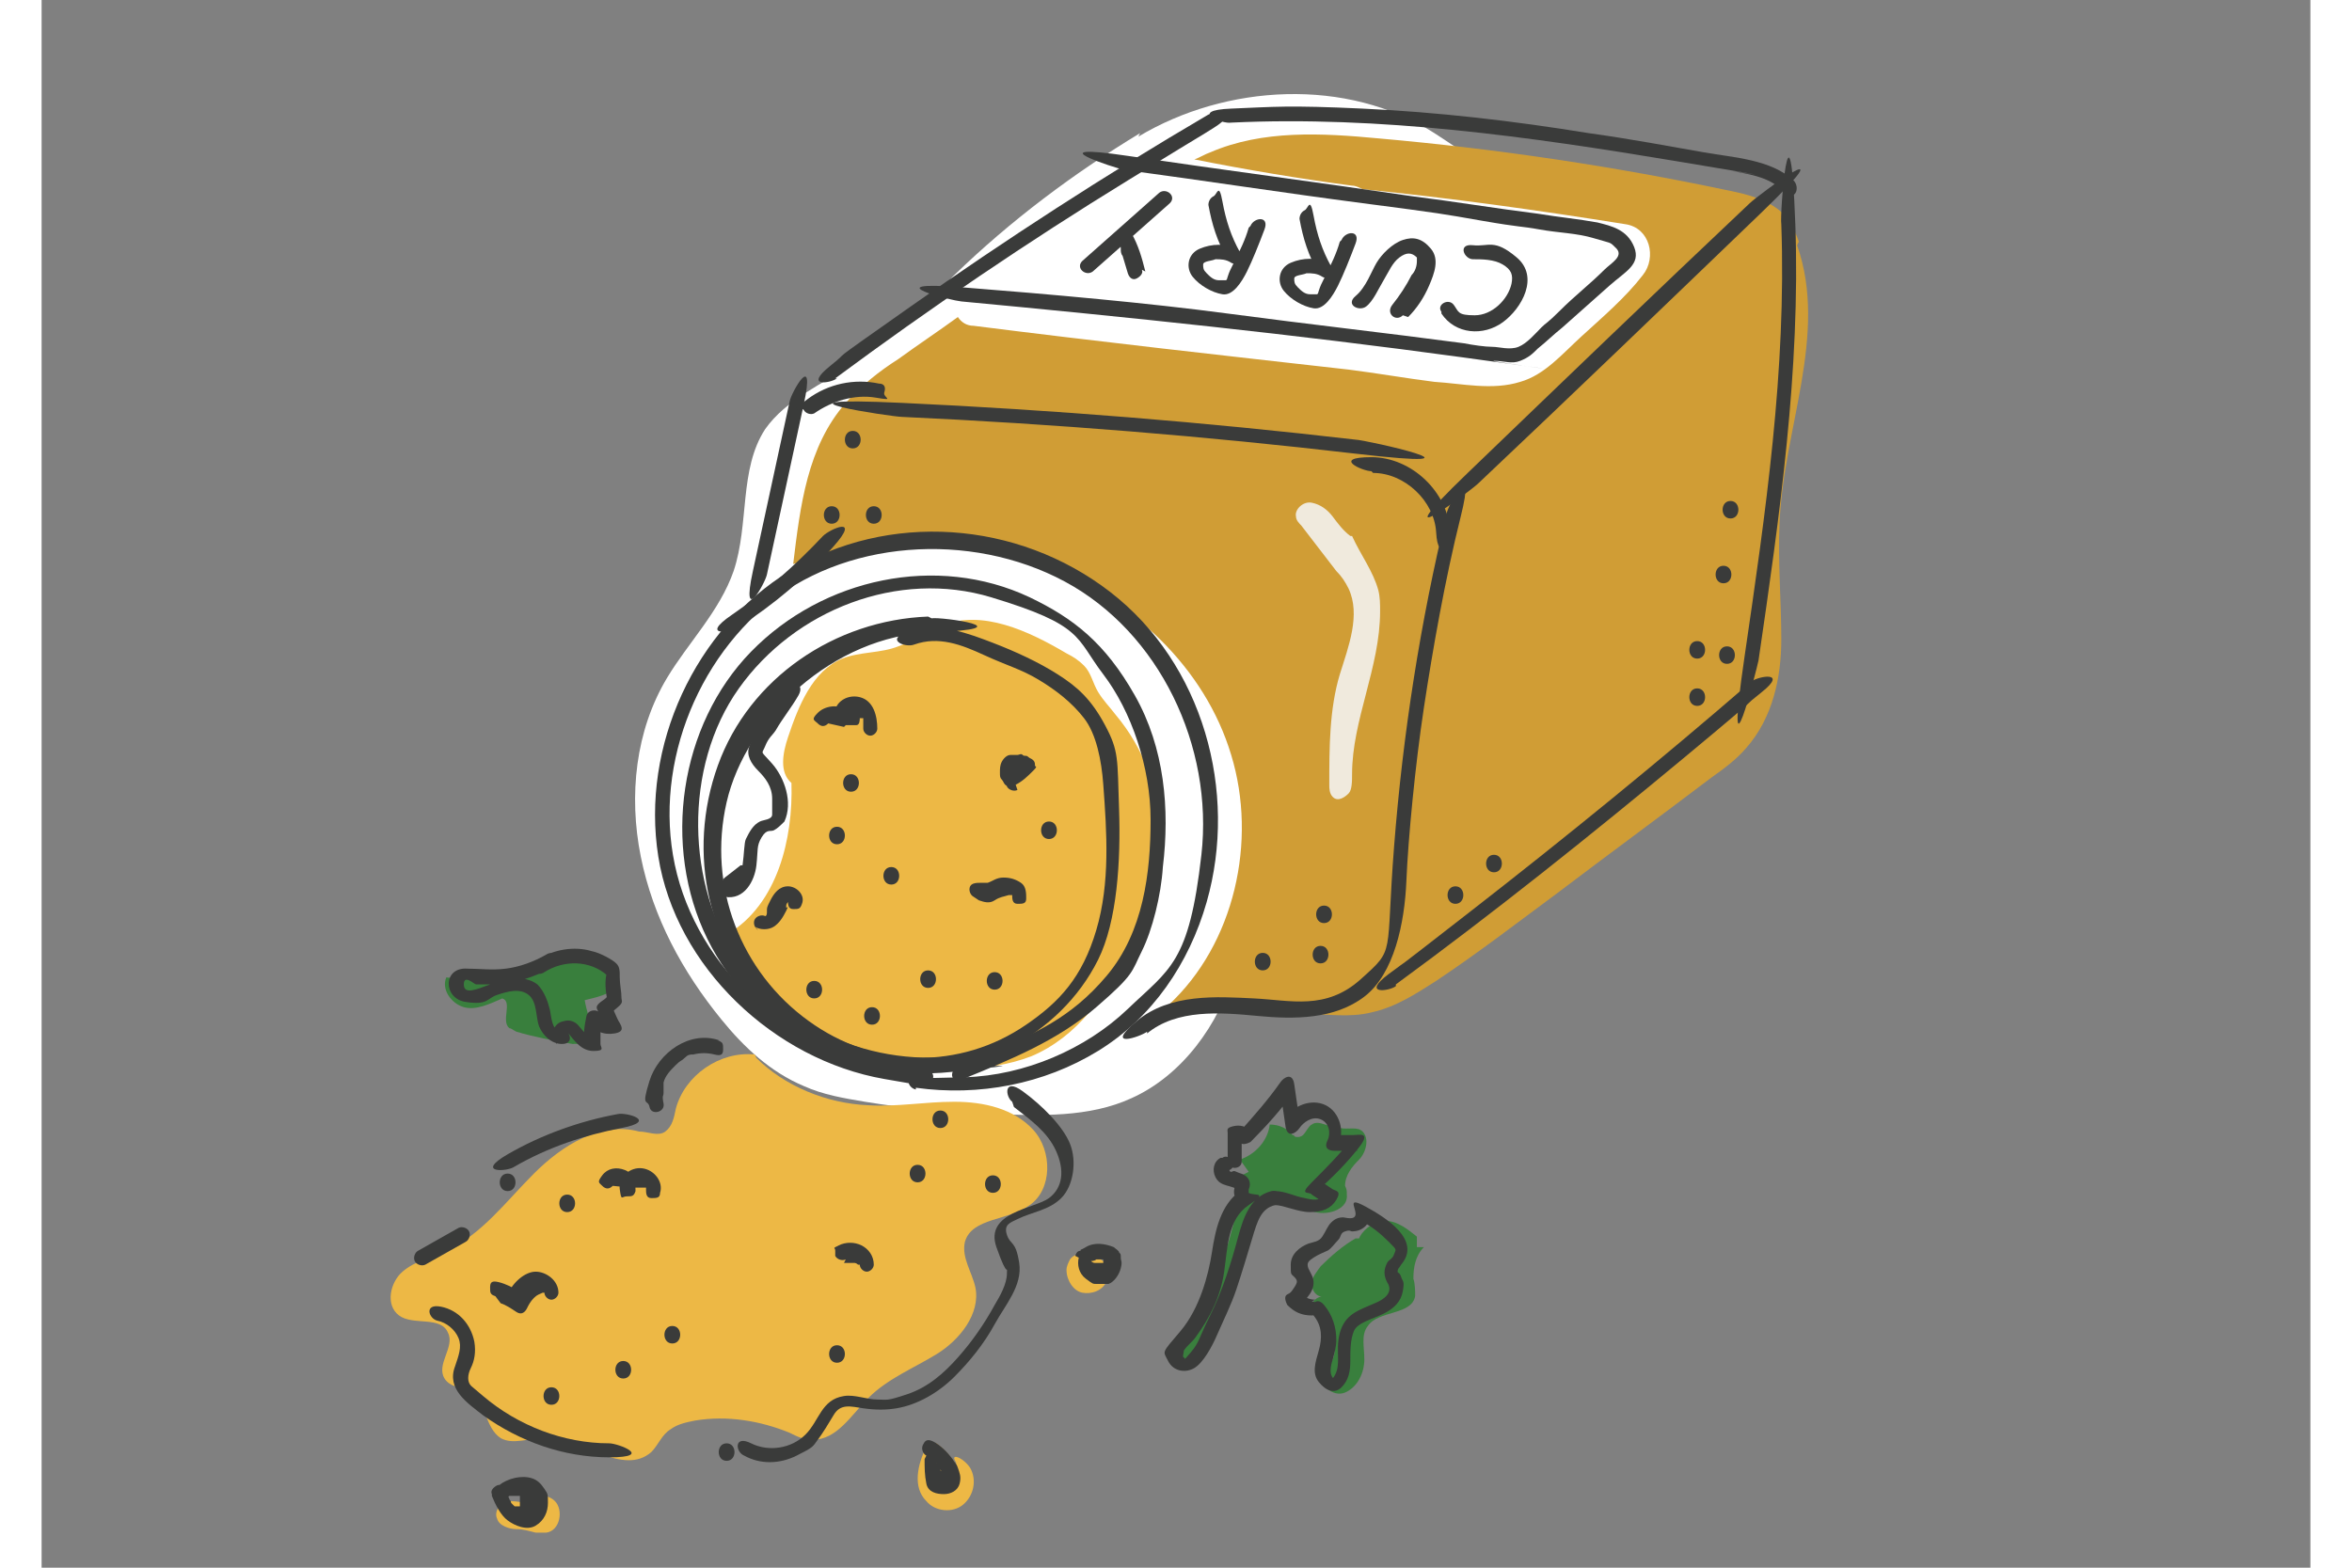 <svg viewBox="0 0 129.5 89.5" version="1.1" height="1.2in" width="1.8in" xmlns="http://www.w3.org/2000/svg" data-sanitized-data-name="Layer 1" data-name="Layer 1" id="Layer_1">
  <rect x="0" y="0" width="129.5" height="89.5" fill="#808080" stroke="none"/>
  <defs>
    <style>
      .cls-1 {
        fill: #edb845;
      }

      .cls-1, .cls-2, .cls-3, .cls-4, .cls-5, .cls-6 {
        stroke-width: 0px;
      }

      .cls-2 {
        fill: #3a3b3a;
      }

      .cls-3 {
        fill: #d09d35;
      }

      .cls-4 {
        fill: #f0eadd;
      }

      .cls-5 {
        fill: #fff;
      }

      .cls-6 {
        fill: #397f3d;
      }
    </style>
  </defs>
  <path d="M62.7,7.6c-3.8,2.3-7.4,5-10.6,8.1-1.8,1.8-3.6,3.7-5.8,5.1-1.7,1.1-3.8,2-5,3.7-1.5,2.3-.9,5.4-1.8,8.1-.8,2.3-2.6,4.1-3.8,6.1-1.8,3-2.2,6.7-1.5,10.2s2.4,6.6,4.6,9.3c1.3,1.6,2.8,3,4.7,3.8,1.1.5,2.3.7,3.5.9,2.4.4,4.9.6,7.3.7,2.7.1,5.5.2,7.9-.9,2.9-1.3,5-4.2,5.9-7.3s1-6.4.8-9.6c-.1-2.5-.4-5-1.4-7.2-1.6-3.9-5.2-6.7-9.2-8.1s-8.3-1.5-12.4-1c.8-1.8,1.6-3.5,2.4-5.3.3-.7.7-1.5,1.4-2,.5-.4,1.2-.5,1.9-.6,6.2-1,12.7-.6,18.7,1.2,2,.6,4,1.4,6,1.9,2.2.5,4.6.7,6.9.6.8,0,1.6-.2,2.3-.6.6-.4,1.1-.9,1.5-1.4,2.4-3,4.9-5.9,7.3-8.9.6-.7,1.2-1.7.6-2.4-.2-.3-.6-.4-1-.5-2.4-.7-4.9-1.2-7.4-1.4-1.5-.2-3-.3-4.4-.9-.9-.4-1.8-1.1-2.6-1.6-5-3.2-11.9-2.8-16.9.2Z" class="cls-5"></path>
  <g>
    <path d="M39.2,53.3c2.8-1.7,3.7-5.4,3.6-8.6-.7-.6-.5-1.7-.2-2.6.6-1.8,1.4-3.8,3.1-4.5,1-.4,2.2-.3,3.2-.7.9-.3,1.6-.9,2.5-1.2,2.3-.9,4.9.3,7.1,1.6.4.2.7.4,1,.7.4.4.5,1,.8,1.5.3.5.7.9,1,1.3,1.6,1.9,2.5,4.3,2.5,6.7,0,2.4-.8,4.7-1.8,6.8-1.2,2.5-2.9,4.9-5.5,6-1.3.5-2.7.7-4,.7-4.4,0-8.8-1.5-12.2-4.3-.6-.5-1.1-1-1.4-1.7s0-1.6.3-1.8Z" class="cls-1"></path>
    <path d="M100.3,13.8c-.2-.6-.5-1.2-1-1.7-.8-.7-1.9-1-2.9-1.2-6.6-1.4-13.3-2.4-20.1-3-3.2-.3-6.6-.5-9.6.8-.3.1-.6.3-.9.4,3,.6,6,1.1,9,1.5.2,0,.4.1.6.2,5,.5,10,1.2,15,2,1.4.2,1.8,1.9,1,2.9-1,1.3-2.3,2.4-3.5,3.5-1.1,1-2.1,2.2-3.5,2.6-1.6.5-3.3.1-4.9,0-1.6-.2-3.3-.5-4.9-.7-7.1-.8-14.3-1.6-21.4-2.5-.4,0-.7-.2-.9-.5-1.1.8-2.3,1.6-3.4,2.4-1.1.7-2.1,1.5-3,2.5-2.2,2.5-2.6,5.9-3,9.2,4.1-1.2,9.7-1.6,14.5.2s9,5.7,10.5,10.7c1.5,4.9.2,10.8-3.6,14.3,2.7.2,5.4.3,8,.5,1.2,0,2.4.2,3.6-.1,1.4-.3,2.6-1.1,3.7-1.8,2.4-1.6,4.6-3.3,6.9-5,2.9-2.2,5.9-4.4,8.8-6.6.7-.5,1.4-1,2-1.7,1.5-1.7,2-4,2-6.2,0-2.2-.2-4.4-.1-6.6.2-5.4,2.8-10.8,1-15.9Z" class="cls-3"></path>
    <path d="M50.6,35.2c-5.3.2-10.2,3.5-12,8.5s-.6,10.6,3.4,14.2,4,2.8,6.4,3.1,4.8-.1,6.9-1.2,3.9-2.8,5-5,1.3-5.7,1.2-8.6,0-3.3-.8-4.8-1.6-2.2-2.7-2.9-2.4-1.3-3.7-1.8-3.1-1.2-4.7-.7-.3,1,.2.8c1.4-.5,2.7,0,4,.6s2.1.8,3.1,1.4,1.9,1.3,2.6,2.2,1,2.4,1.1,3.8c.2,2.7.4,5.6-.4,8.3s-2.1,4.1-4,5.4-4,1.9-6.2,1.9-4.4-.8-6.2-2.1c-3.9-2.8-5.8-7.7-4.7-12.5s6.1-9.5,11.7-9.7.5-.9,0-.8h0Z" class="cls-2"></path>
    <path d="M52.6,61.6c2.7-1.1,5.4-2.2,7.6-4.1s2-2,2.6-3.2,1.1-3.2,1.2-4.8c.4-3.3.1-6.8-1.6-9.8s-3.5-4.4-6-5.6c-5.3-2.5-11.8-1.1-15.9,3.1s-5.1,11.1-2.5,16.4,8.3,8.2,13.9,7.6,1.4-.2,2-.4.3-.9-.2-.8c-5.1,1.3-10.9-.8-13.9-5.1s-3.2-11.1,0-15.6,9.1-6.8,14.4-5.2,4.8,2.3,6.4,4.4,2.7,5.3,2.7,8.3-.4,6.4-2.5,8.9-4.2,3.3-6.6,4.4-1.3.5-1.9.8-.3,1,.2.8h0Z" class="cls-2"></path>
    <path d="M49.9,62.1c3.6.5,7.3-.2,10.4-2.1s5.2-5,6.2-8.5c1.8-6.3-.2-13.6-5.5-17.7s-12.7-4.6-18.3-1.2c-5.4,3.3-8.5,10-7.5,16.3s6.6,11.6,12.9,12.7,1.5.2,2.3.2.5-.8,0-.8c-6.1,0-11.8-4.3-13.8-10s.1-12.4,4.6-16.3,11.8-4.4,17.2-1.5,8.5,9.4,7.8,15.6-1.8,6.5-4.2,8.8-5.9,3.8-9.3,3.9-1.7,0-2.6-.1-.7.7-.2.8h0Z" class="cls-2"></path>
    <path d="M39.8,35.8c2-1.3,3.8-2.8,5.4-4.6s-.2-1-.6-.6c-1.6,1.7-3.3,3.2-5.2,4.5s0,1,.4.7h0Z" class="cls-2"></path>
    <path d="M63.1,59c1.7-1.4,4.2-1.2,6.3-1s4.4.2,6.1-1.1,2.3-4.2,2.4-6.6.5-6.6,1-9.9,1.2-7.3,2.1-10.9-.7-.7-.8-.2c-1.5,6.2-2.5,12.6-3,19s.1,5.8-1.9,7.6-4,1.2-6.1,1.1-4.8-.3-6.7,1.3.2.9.6.6h0Z" class="cls-2"></path>
    <path d="M41.4,32.8c.7-3.2,1.4-6.5,2.1-9.7s-.7-.7-.8-.2c-.7,3.2-1.4,6.5-2.1,9.7s.7.7.8.2h0Z" class="cls-2"></path>
    <path d="M44.1,23.6c1-.7,2.3-1.1,3.5-.9s.4,0,.5-.3,0-.5-.3-.5c-1.4-.3-2.9,0-4.1.9s-.3.4-.2.6.4.3.6.2h0Z" class="cls-2"></path>
    <path d="M49.1,23.8c8.7.4,17.3,1.1,25.9,2.1s.5-.8,0-.8c-8.6-1-17.3-1.7-25.9-2.1s-.5.8,0,.8h0Z" class="cls-2"></path>
    <path d="M45.3,21.6c5.4-4,11-7.8,16.7-11.3s3.3-2,4.9-3,0-1-.4-.7c-5.8,3.4-11.5,7.1-16.9,10.9s-3.1,2.2-4.6,3.4,0,1,.4.7h0Z" class="cls-2"></path>
    <path d="M82,27.6c5.4-5.1,10.8-10.3,16.1-15.4s-.2-1-.6-.6c-5.4,5.1-10.8,10.3-16.1,15.4s.2,1,.6.6h0Z" class="cls-2"></path>
    <path d="M40.7,60.2c-2-.2-4,1.2-4.5,3.1-.1.5-.2,1-.6,1.3-.4.3-1,0-1.5,0-2.2-.6-4.4.8-6,2.4s-3,3.5-5,4.4c-.9.4-1.8.6-2.5,1.2s-1,1.9-.2,2.5c.8.6,2.4,0,2.8,1,.4.8-.7,1.8-.2,2.6.3.5,1,.5,1.5.8.9.6.8,2,1.7,2.6.7.4,1.6,0,2.5,0,2.1,0,4.5,2.2,6.1.8.4-.4.6-1,1.1-1.3.4-.3.9-.4,1.4-.5,1.8-.3,3.7,0,5.4.7.4.2.8.4,1.3.4,1.4,0,2.2-1.4,3.2-2.4,1.1-1.1,2.6-1.7,3.9-2.5s2.5-2.3,2.2-3.8c-.2-.9-.8-1.7-.6-2.6.4-1.4,2.5-1.2,3.7-2.1,1.3-.9,1.3-3.1.2-4.3s-2.8-1.6-4.5-1.6-3.3.3-4.9.2c-2.4-.1-4.8-1.1-6.4-2.7Z" class="cls-1"></path>
    <path d="M67.9,7c8.5-.4,17,.8,25.4,2.2s2.3.4,3.4.6,2,.4,2.7,1.1,1-.2.6-.6c-1.3-1.2-3.4-1.3-5.1-1.6s-4.4-.8-6.6-1.1c-4.3-.7-8.6-1.2-12.9-1.4s-5-.1-7.5,0-.5.9,0,.8h0Z" class="cls-2"></path>
    <path d="M99.3,12.8c.3,8.3-.9,16.5-2.1,24.7s.7.7.8.2c1.2-8.2,2.4-16.6,2.1-24.9s-.9-.5-.8,0h0Z" class="cls-2"></path>
    <path d="M77.3,56.2c5.6-4.1,11.1-8.5,16.4-12.9s3-2.6,4.5-3.8-.2-.9-.6-.6c-5.2,4.5-10.6,8.9-16,13.1s-3.1,2.4-4.7,3.6,0,1,.4.7h0Z" class="cls-2"></path>
    <path d="M38.7,59.4c-1.7-.6-3.5.7-4,2.3s-.1,1,0,1.5.9.3.8-.2,0-.4,0-.6,0-.1,0-.3,0-.2,0-.3c.1-.4.4-.7.7-1s.3-.2.5-.4.3-.2.5-.2c.4-.1.8-.1,1.2,0s.5,0,.5-.3,0-.4-.3-.5h0Z" class="cls-2"></path>
    <path d="M32.9,63.6c-2.2.4-4.4,1.2-6.3,2.3s0,1,.4.7c1.9-1.1,4-1.8,6.1-2.2s.3-.9-.2-.8h0Z" class="cls-2"></path>
    <path d="M26.6,68c.6,0,.6-1,0-1s-.6,1,0,1h0Z" class="cls-2"></path>
    <path d="M23.8,70.1l-2.3,1.3c-.2.1-.3.4-.2.6s.4.3.6.2l2.3-1.3c.2-.1.3-.4.2-.6s-.4-.3-.6-.2h0Z" class="cls-2"></path>
    <path d="M22.6,75.4c.5.1,1,.5,1.2,1s0,1-.2,1.6c-.5,1.3.7,2.1,1.6,2.8,2.1,1.5,4.6,2.4,7.2,2.4s.5-.8,0-.8c-2.6,0-5.2-1-7.2-2.7s-.5-.4-.7-.6-.2-.6,0-1,.3-.9.2-1.5c-.2-1-.9-1.8-1.9-2s-.7.7-.2.8h0Z" class="cls-2"></path>
    <path d="M55.5,63.2c.9.7,1.9,1.4,2.4,2.5s.4,2.1-.4,2.7-3.7.8-3,2.8.6.9.6,1.5-.4,1.3-.7,1.8c-.6,1.1-1.3,2.1-2.1,3s-1.7,1.7-2.9,2.1-1.1.3-1.7.3-1.3-.3-1.9-.2c-1.3.2-1.4,1.4-2.2,2.2s-2.1,1-3.1.5-.9.5-.4.7c.9.5,2,.5,3,0s.9-.5,1.2-.9.6-.9.9-1.4c.4-.7,1-.5,1.7-.4s1.3.1,1.9,0c1.2-.2,2.4-.9,3.3-1.8s1.7-1.9,2.3-3,1.6-2.2,1.4-3.5-.5-1-.7-1.6.2-.7.6-.9c.8-.4,1.8-.5,2.5-1.2s.9-2.1.5-3.1-1.6-2.2-2.7-3-1,.3-.6.6h0Z" class="cls-2"></path>
    <path d="M39.1,83.4c.6,0,.6-1,0-1s-.6,1,0,1h0Z" class="cls-2"></path>
    <path d="M28.1,86c-.4-.2-.9-.3-1.4-.3s-.9.6-.7,1c.1.4.7.6,1.1.6.4,0,.7.1,1.1.2.2,0,.4,0,.6,0,.8-.1,1-1.3.5-1.8s-1.5-.4-1.1.2Z" class="cls-1"></path>
    <path d="M52.2,83.6c-.3-.4-.6-.8-1-1.1-.1-.1-.3-.2-.5-.1,0,0-.1.1-.2.2-.5,1-.8,2.3,0,3.1.5.6,1.5.7,2.1.2s.8-1.4.4-2.1c-.4-.6-1.2-.9-.8-.3Z" class="cls-1"></path>
    <path d="M60.9,72.2c-.3-.2-.7-.5-1.1-.6s-.9,0-1.1.3c-.1.2-.2.4-.2.6,0,.6.4,1.2.9,1.3s1.2-.1,1.4-.7,0-1.2,0-1Z" class="cls-1"></path>
    <path d="M59.2,71.8c-.1.4,0,.9.4,1.2s.4.3.6.3.5,0,.7,0c.3-.1.6-.5.7-.9s0-.4,0-.6,0-.2-.1-.3c0-.1-.2-.2-.3-.3-.5-.2-1.1-.3-1.6,0s-.2,0-.3.2,0,.2,0,.3,0,.2.2.3.2,0,.3,0,.3,0,.4-.1h-.1c0,0,.2,0,.2,0s0,0,.1,0,0,0,0,0c0,0,0,0,0,0s.2,0,.2,0,0,0,0,0,0,0,0,0,0,0,0,0c0,0,0,0,0,0h0c0,0,0,0,0,0h0s0,0,0,0h0s0,0,0,0h0c0,0,0,0,0,0s0,0,0,0c0-.1,0,0,0,0s0,0,0,0,0,0,0,0c0,0,0,0,0,0s0,0,0,0c0,0,0,.1,0,.2h0s0,0-.1,0h0c0,0-.1,0-.2,0h.1c0,0-.1,0-.2,0h.1c0,0,0,0-.1,0,.1,0,0,0,0,0s0,0,0,0c0,0-.1,0,0,0,0,0,0,0,0,0,0,0,0,0-.1,0h0c0,0-.1,0-.2-.1h0s0,0-.1-.1h0s0,0,0,0h0c0,0,0,0,0,0,0,0,0,0,0,0s0,0,0,0c0-.2,0-.5-.3-.5s-.4,0-.5.3h0Z" class="cls-2"></path>
    <path d="M50.4,83.3c0,.5,0,.9.1,1.4s.6.6,1,.6.8-.2.9-.6,0-.6-.1-.9-.2-.3-.3-.5c-.3-.4-.7-.8-1.1-1s-.5,0-.6.2,0,.5.2.6.1,0,.2.1,0,0,0,0c0,0,0,0,0,0s0,0,.1,0c.1.1.2.2.3.3s0,.1,0,0,0,0,0,0c0,0,0,.1.1.2s0,.1.1.2,0,.1,0,0,0,0,0,0c0,0,0,0,0,0s0,0,0,0c0,0,0,0,0,0,0,0,0,0,0,0,0,0,0,0,0,0,0,0,0,0,0,0s0,0,0,0c0,0,0,0,0,0,0,0,0,0,0,0s0,0,0,0,0,0,0,0c0,0,0,0,0,0,0,0,0,0,0,0-.1,0,0,0,0,0s0,0,0,0c0,0,0,0,0,0s0,0,0,0,0,0,0,0c0,0,0,0,0,0s0,0,0,0c0,0,0,0,0,0s0,0,0,0,0,0,0,0,0,0,0,0,0,0,0,0c0,0,0,0,0,0s0,0,0-.1,0,0,0,0c0,0,0,0,0,0,0,0,0,0,0,0,0,0,0,0,0-.1,0-.2,0-.4,0-.6s-.2-.4-.4-.4-.4.2-.4.4h0Z" class="cls-2"></path>
    <path d="M25.7,85.4c.2.5.5,1.1.9,1.4s1.1.6,1.6.3.7-.8.7-1.3,0-.5-.2-.8-.4-.5-.7-.6c-.6-.2-1.4,0-1.9.4s-.2.4,0,.6.4.2.6,0,0,0,0,0c0,0,0,0,0,0s0,0,.1,0,0,0,.1,0c0,0,0,0,0,0s0,0,0,0c0,0,.1,0,.2,0,0,0,0,0,0,0,0,0,0,0,0,0,0,0,0,0,.1,0s0,0,0,0c0,0,0,0,0,0,0,0,0,0,0,0,0,0,0,0,.1,0,0,0,0,0,0,0s0,0,0,0,0,0,0,0,0,0,0,0,0,0,0,0c0,0,0,0,0,0s0,0,0,0c0,0,0,0,0,0s0,0,0,.1c0,0,0,0,0,0s0,0,0,0c0,0,0,.1,0,.2,0,0,0,0,0,0s0,0,0,0c0,0,0,0,0,.1s0,0,0,0c0,0,0,0,0,0,0,0,0,0,0,.1,0,0,0,0,0,0s0,0,0,0c0,0,0,0,0,.1,0,0,0,0,0,0s0,0,0,0,0,0,0,0c0,0,0,0,0,0s0,0-.1,0c0,0,.1,0,0,0s0,0,0,0,0,0,0,0c0,0,0,0,0,0s0,0,0,0c0,0,0,0,0,0,0,0,0,0,0,0,0,0,0,0-.1,0s0,0,0,0c0,0,0,0,0,0s0,0-.1,0,0,0,0,0c0,0,0,0,0,0,0,0,0,0,0,0,0,0-.2-.2-.2-.2s0,0,0,0c0,0,0,0,0,0,0,0,0,0,0,0,0,0,0-.1-.1-.2,0-.1-.1-.2-.2-.3s0-.1,0-.2,0,0,0,0,0-.1,0,0c0-.2-.3-.4-.5-.3s-.4.3-.3.5h0Z" class="cls-2"></path>
    <path d="M39.5,50.8l.9-.7c0,0,0,0,.1-.1,0,0,0,0,0-.1,0,0,0-.2,0-.3s-.1-.2-.3-.2-.2,0-.3,0l-.9.7c0,0,0,0-.1.1,0,0,0,0,0,.1,0,0,0,.2,0,.3s.1.2.3.2.2,0,.3,0h0Z" class="cls-2"></path>
    <path d="M39,51.2c1.1.2,1.7-.9,1.8-1.8s0-1.1.3-1.6.5-.3.7-.4.4-.3.6-.5c.5-1.1,0-2.5-.7-3.3s-.6-.5-.4-1,.4-.6.6-.9c.4-.7.9-1.3,1.3-2s-.4-.9-.7-.4-.8,1.2-1.2,1.8-.7,1-.9,1.5.1,1,.5,1.4.8.9.8,1.6,0,.6,0,.9-.5.3-.7.4c-.4.2-.6.6-.8,1s0,2.7-.9,2.5-.7.7-.2.8h0Z" class="cls-2"></path>
    <path d="M76,27c1.8,0,3.5,1.6,3.6,3.4s.9.5.8,0c-.1-2.3-2.2-4.3-4.5-4.3s-.5.8,0,.8h0Z" class="cls-2"></path>
    <path d="M74.7,30.6c-.4-.3-.7-.7-1-1.1s-.7-.7-1.2-.8-1,.4-.9.8c0,.2.2.4.3.5.7.9,1.3,1.7,2,2.6.3.3.5.6.7,1,.7,1.5,0,3.3-.5,4.9-.6,2-.6,4.2-.6,6.3,0,.2,0,.5.2.7.3.3.7,0,.9-.2s.2-.7.2-1.1c0-3.1,1.6-6.1,1.6-9.3,0-.4,0-.8-.1-1.2-.3-1.1-1-2-1.5-3.1Z" class="cls-4"></path>
    <path d="M52.4,17.2c9.6.9,19.2,1.9,28.7,3.2s1.2.2,1.8.2,1,.2,1.5,0,.7-.4,1-.7c.5-.4.9-.8,1.4-1.2.9-.8,1.8-1.6,2.7-2.4s1.8-1.2,1.4-2.2-1.3-1.2-2.1-1.4c-1.1-.2-2.2-.3-3.4-.5-2.4-.3-4.8-.7-7.2-1-5.4-.8-10.8-1.5-16.2-2.3s-.7.7-.2.8c4.5.6,9,1.3,13.6,1.9s4.5.6,6.8,1,2.2.3,3.3.5,2.1.2,3.1.5.9.2,1.2.5c.6.5-.2.9-.6,1.3-.8.8-1.7,1.5-2.5,2.3s-.8.7-1.1,1-.8.9-1.3,1.1-1.1,0-1.5,0-1.1-.1-1.6-.2c-4.5-.6-9-1.1-13.5-1.7s-10.1-1.1-15.2-1.5-.5.8,0,.8h0Z" class="cls-2"></path>
    <path d="M26.2,74.4c.3.1.6.3.9.5s.5,0,.6-.2.2-.4.4-.6.3-.2.5-.3c0,0,0,0,0,0,0,0,0,0,0,0,0,0,0,0,0,0,0,0,0,0,0,0,0,0,0,0,.1,0,0,0,0,0,0,0,0,0,0,0,0,0,0,0,0,0,0,0,0,0,0,0,0,0,0,0,0,0,0,0,0,0,0,0,0,0,0,0,0,0,0,0,0,0,0,0,0,0,0,0,0,0,0,0,0,.2.2.4.4.4s.4-.2.4-.4c0-.7-.7-1.2-1.3-1.2s-1.3.6-1.6,1.3l.6-.2c-.3-.2-.7-.4-1.1-.5s-.5,0-.5.3,0,.4.3.5h0Z" class="cls-2"></path>
    <path d="M33.6,67.8s0,0,0,0c0,0,0,0,0,0s0,0,0,0c0,0,0,0,0,0s.1,0,0,0,0,0,0,0c0,0,0,0,0,0s0,0,0,0c0,0,0,0,0,0,0,0,0,0,0,0s0,0,0,0c0,0,0,0,0,0,0,0,0,0,0,0,0,0,0,0,0,0s0,0,0,0,0,.1,0,0h.8c0,0,0,0,0,0,0,0,0,0,0,0,0,0,0,0,0,0,0,0,0,0,0,0s.1-.1,0,0c0,0,0,0,.1,0,0,0,0,0,0,0-.1,0,0,0,0,0s0,0,0,0c0,0,0,0,0,0,0,0,0,0,0,0,0,0,0,0,0,0,0,0,0,0,0,0,0,0,0,0,0,0,0,0,0,0,0,.1,0,0,0,0,0,0,0,0,0,0,0,0,0,0,0,0,0,0,0,0,0,0,0,0,0,0,0,0,0,0,0,.2,0,.5.3.5s.5,0,.5-.3c.2-.6-.3-1.3-1-1.4s-1.4.5-1.3,1.2.1.4.4.4.4,0,.5-.3c0-.5-.1-1-.6-1.2s-1-.1-1.3.3-.2.4,0,.6.4.2.6,0h0Z" class="cls-2"></path>
    <path d="M36,76.7c.6,0,.6-1,0-1s-.6,1,0,1h0Z" class="cls-2"></path>
    <path d="M33.2,78.7c.6,0,.6-1,0-1s-.6,1,0,1h0Z" class="cls-2"></path>
    <path d="M29.1,80.2c.6,0,.6-1,0-1s-.6,1,0,1h0Z" class="cls-2"></path>
    <path d="M45.4,77.8c.6,0,.6-1,0-1s-.6,1,0,1h0Z" class="cls-2"></path>
    <path d="M30,69.2c.6,0,.6-1,0-1s-.6,1,0,1h0Z" class="cls-2"></path>
    <path d="M50,67.5c.6,0,.6-1,0-1s-.6,1,0,1h0Z" class="cls-2"></path>
    <path d="M54.3,68.1c.6,0,.6-1,0-1s-.6,1,0,1h0Z" class="cls-2"></path>
    <path d="M45.8,72.1s0,0,.1,0h-.1c0,0,.1,0,.2,0h-.1c0,0,.1,0,.2,0h-.1c0,0,.2,0,.2,0h0c0,0,.1,0,.2,0h0c0,0,.1,0,.2.1h0s0,0,.1,0h0s0,0,0,0h0c0,0,0,0,0,0,0,.2.2.4.4.4s.4-.2.4-.4c0-.5-.3-.9-.7-1.1s-.9-.2-1.3,0-.2.1-.2.3,0,.2,0,.3c.1.2.4.3.6.2h0Z" class="cls-2"></path>
    <path d="M40.7,52.9c.3.2.8.2,1.1,0s.5-.5.7-.9,0-.1,0-.2,0,0,0-.1c0,0,0,0,0,0,0,0,0,0,0,0,0,0,0-.1.1-.2s0,0,0-.1c0,0,0,0,0,0,0,0,0,0,0,0,0,0,0,0,0,0,0,0,0,0,0,0,0,0,0,0,0,0h0s0,0,0,0c0,0,0,0,0,0h0s0,0,0,0c0,0,0,0,0,0,0,0,0,0,0,0,0,0,0,0,0,0,0,0,0,0,0,0,0,0,0,0,0,0,0,.2,0,.5.3.5s.4,0,.5-.3c.2-.5-.3-1-.8-1s-.8.4-1,.8-.2.4-.2.6,0,0,0,.1c0,0,0,0,0,0s0,.2-.1.2c0,0,0,0,0,0,0,0,0,0,0,0,0,0,0,0,0,0,0,0,0,0,0,0,0,0,0,0,0,0,0,0,0,0,0,0,0,0,0,0,0,0,0,0,0,0,0,0,0,0,0,0,0,0,0,0,0,0,0,0,0,0,0,0,0,0,0,0,0,0,0,0,0,0,0,0,0,0-.2-.1-.5,0-.6.2s0,.5.2.6h0Z" class="cls-2"></path>
    <path d="M45.8,41.5s0,0,.1-.1c0,0,0,0,0,0,0,0,0,0,0,0,0,0,0,0,0,0,0,0,.1,0,0,0s0,0,0,0c0,0,0,0,0,0,0,0,0,0,0,0,0,0,.1,0,0,0,0,0,0,0,.1,0,.1,0,.3,0,.5,0s.2-.3.2-.4,0,0,0,0,0,0,0,0c0,0,0,0,0,0s0,0,0,0c0,0,0,0,0,0,0,0,0,0,0,0,0,0,0,0,0,0,0,0,0,0,0,0s0,0,0,0c0,0,0,0,0,0s0,0,0,0c0,0,0,0,0,0,0,0,.1,0,.2,0,0,0,0,0,0,0s0,0,0,0c0,0,0,0,0,0s0,0,0,0,0,0,0,0c0,0,0,0,0,0,0,0,0,0,0,0s0,0,0,0,0,0,0,0c0,0,0,0,0,0,0,0,0,.1,0,.2s0,0,0,0c0,0,0,0,0,0s0,.3,0,.4c0,.2.2.4.4.4s.4-.2.4-.4c0-.7-.2-1.6-1-1.8s-1.6.4-1.4,1.2l.6-.5c-.5-.3-1.2-.2-1.6.2s-.2.4,0,.6.4.2.6,0h0Z" class="cls-2"></path>
    <path d="M46.2,45.2c.6,0,.6-1,0-1s-.6,1,0,1h0Z" class="cls-2"></path>
    <path d="M45.4,48.2c.6,0,.6-1,0-1s-.6,1,0,1h0Z" class="cls-2"></path>
    <path d="M50.6,56.4c.6,0,.6-1,0-1s-.6,1,0,1h0Z" class="cls-2"></path>
    <path d="M54.4,56.5c.6,0,.6-1,0-1s-.6,1,0,1h0Z" class="cls-2"></path>
    <path d="M57.5,47.9c.6,0,.6-1,0-1s-.6,1,0,1h0Z" class="cls-2"></path>
    <path d="M47.4,58.5c.6,0,.6-1,0-1s-.6,1,0,1h0Z" class="cls-2"></path>
    <path d="M44.1,57c.6,0,.6-1,0-1s-.6,1,0,1h0Z" class="cls-2"></path>
    <path d="M55.6,44.8c.4-.2.7-.5,1-.8s.1-.2.1-.3,0-.2-.1-.3-.2-.1-.3-.2-.2,0-.3-.1-.2,0-.3,0-.1,0-.2,0-.1,0-.2,0c-.2,0-.4.2-.5.4s-.1.4-.1.6,0,.3.1.4.1.2.2.3.2.1.3.1.2,0,.3-.1.1-.2.1-.3,0-.2-.1-.3,0,0,0,0h0s0,0,0,0h0s0,0,0,0h0s0,0,0,0h0s0,0,0,0h0s0,0,0,0h0s0,0,.1,0h0s0,0,.1,0h-.1c0,0,.1,0,.2,0h-.1c0,0,.1,0,.2,0h-.1c0,0,.1,0,.2,0h0c0,0,0,0,.1,0h0s0,0,0,0v-.6c-.2.2-.3.4-.5.5h0c-.1,0-.3.1-.4.2s-.3.4-.2.6.4.3.6.2h0Z" class="cls-2"></path>
    <path d="M53.5,51.4c.3.1.6.2.9,0s.5-.2.8-.3,0,0,0,0,0,0,0,0c0,0,.1,0,.2,0s.1,0,0,0,0,0,0,0,0,0,0,0,0,0,0,0c0,0,0,0,0,0,0,0,0,0,0,0,0,0,0,0,0,0s0,0,0,0c0,0,0,0,0,0s0,0,0,0c0,0,0,.1,0,0s0,0,0,0c0,.2,0,.5.3.5s.5,0,.5-.3c0-.3,0-.7-.3-.9s-.6-.3-1-.3-.6.2-.9.3,0,0,0,0c0,0,0,0-.1,0,0,0-.1,0-.2,0,0,0,0,0,0,0h0s0,0-.1,0,0,0,0,0-.1,0,0,0c-.2,0-.5,0-.6.2s0,.5.2.6h0Z" class="cls-2"></path>
    <path d="M48.5,50.5c.6,0,.6-1,0-1s-.6,1,0,1h0Z" class="cls-2"></path>
    <path d="M51.3,64.4c.6,0,.6-1,0-1s-.6,1,0,1h0Z" class="cls-2"></path>
    <path d="M69.7,55.4c.6,0,.6-1,0-1s-.6,1,0,1h0Z" class="cls-2"></path>
    <path d="M73,55c.6,0,.6-1,0-1s-.6,1,0,1h0Z" class="cls-2"></path>
    <path d="M73.2,52.7c.6,0,.6-1,0-1s-.6,1,0,1h0Z" class="cls-2"></path>
    <path d="M45.1,29.9c.6,0,.6-1,0-1s-.6,1,0,1h0Z" class="cls-2"></path>
    <path d="M47.5,29.9c.6,0,.6-1,0-1s-.6,1,0,1h0Z" class="cls-2"></path>
    <path d="M46.3,25.6c.6,0,.6-1,0-1s-.6,1,0,1h0Z" class="cls-2"></path>
    <path d="M80.7,51.6c.6,0,.6-1,0-1s-.6,1,0,1h0Z" class="cls-2"></path>
    <path d="M82.9,49.8c.6,0,.6-1,0-1s-.6,1,0,1h0Z" class="cls-2"></path>
    <path d="M96.4,29.6c.6,0,.6-1,0-1s-.6,1,0,1h0Z" class="cls-2"></path>
    <path d="M96,33.3c.6,0,.6-1,0-1s-.6,1,0,1h0Z" class="cls-2"></path>
    <path d="M94.5,37.6c.6,0,.6-1,0-1s-.6,1,0,1h0Z" class="cls-2"></path>
    <path d="M96.2,37.9c.6,0,.6-1,0-1s-.6,1,0,1h0Z" class="cls-2"></path>
    <path d="M94.5,40.3c.6,0,.6-1,0-1s-.6,1,0,1h0Z" class="cls-2"></path>
    <path d="M79.9,17.9c.8,1.2,2.4,1.3,3.5.5s2.1-2.6.8-3.7-1.6-.6-2.5-.7-.5.8,0,.8,1.2,0,1.7.3.6.6.5,1.1c-.2.9-1.1,1.8-2.1,1.8s-.9-.2-1.2-.6-1,0-.7.4h0Z" class="cls-2"></path>
    <path d="M78,18.1c.5-.5.9-1.1,1.2-1.8s.6-1.5.1-2.1-1-.7-1.6-.5-1.2.8-1.5,1.3-.6,1.4-1.2,1.9.2.9.6.6.7-1,1-1.5.5-1,.9-1.3.7-.3,1,0c0,0,0,0,0,0,0,0,0,0,0,0s0,0,0,0c0,0,0,0,0,0s0,.1,0,.2c0,.3-.1.6-.3.8-.3.6-.7,1.2-1.1,1.7s.2,1,.6.6h0Z" class="cls-2"></path>
    <path d="M68.9,13c-.2.7-.5,1.3-.8,1.9s-.3.6-.4.9,0,.1-.1.2,0,0,0,0c0,0-.3,0-.4,0-.3,0-.5-.2-.7-.4s-.2-.3-.2-.5.5-.2.7-.3c.3,0,.6,0,.9.2s.6-.3.5-.6c-.5-.9-.8-1.8-1-2.9s-.3-.4-.5-.3-.3.3-.3.5c.2,1.1.5,2.1,1.1,3.1l.5-.6c-.6-.3-1.4-.3-2.1,0s-.8,1.1-.4,1.6,1.1.9,1.7,1,1.1-.7,1.4-1.3.7-1.6,1-2.4-.6-.7-.8-.2h0Z" class="cls-2"></path>
    <path d="M74.1,13.8c-.2.7-.5,1.3-.8,1.9s-.3.6-.4.9,0,.1-.1.2,0,0,0,0c0,0-.3,0-.4,0-.3,0-.5-.2-.7-.4s-.2-.3-.2-.5.5-.2.7-.3c.3,0,.6,0,.9.2s.6-.3.5-.6c-.5-.9-.8-1.8-1-2.9s-.3-.4-.5-.3-.3.3-.3.5c.2,1.1.5,2.1,1.1,3.1l.5-.6c-.6-.3-1.4-.3-2.1,0s-.8,1.1-.4,1.6,1.1.9,1.7,1,1.1-.7,1.4-1.3.7-1.6,1-2.4-.6-.7-.8-.2h0Z" class="cls-2"></path>
    <path d="M63,15.5c-.2-.8-.4-1.5-.8-2.2s-.4-.3-.6-.2-.3.4-.2.6.2.3.2.5,0,0,0,.1c0,0,0,0,0,0,0,0,0,.2.1.3.1.3.2.7.3,1s.3.4.5.3.4-.3.3-.5h0Z" class="cls-2"></path>
    <path d="M71.4,64.8c-.3-.4-.8-.6-1.3-.6-.1.9-.8,1.7-1.7,2l.5.7-.6.3c.3.4.2,1.1,0,1.6-.6,2.5-1.3,5-2.9,7-.3.4-.7.8-.7,1.3s.4,1.1.9.9c.2,0,.3-.2.4-.3,1.7-1.9,2-4.7,2.8-7.1.3-.8.7-1.7,1.5-1.9.8-.2,1.6.3,2.4.5s1.9-.2,1.8-1c0-.2,0-.3-.1-.5,0-.6.4-1.1.8-1.5s.6-1.2.2-1.6c-.3-.3-.8-.1-1.3-.2-.6,0-1.2-.5-1.6-.2-.2.1-.3.4-.5.6s-.6.1-.5,0Z" class="cls-6"></path>
    <path d="M60,15.5l4.4-3.9c.4-.4-.2-.9-.6-.6l-4.4,3.9c-.4.4.2.9.6.6h0Z" class="cls-2"></path>
    <path d="M75,70.7c-.7.4-1.4,1-2,1.6-.2.3-.5.6-.5,1s.3.8.7.7c-.4,0-.7.3-.8.7.7-.2,1.1.7,1.3,1.4.1.5.2,1,0,1.5-.2.3-.4.5-.6.7-.3.7.6,1.5,1.3,1.2s1.1-1.1,1.1-1.9c0-.7-.2-1.4.2-1.9.6-.9,2.5-.6,2.7-1.7,0-.3,0-.7-.1-1,0-.6.1-1.3.6-1.8-.1,0-.3,0-.4,0,0-.2,0-.4,0-.6-.5-.4-1.1-.9-1.8-.9-.8,0-1.4.7-1.5,1Z" class="cls-6"></path>
    <path d="M68.5,66.3v-1.6c-.1.1-.2.3-.3.4,0,0,.1,0,.2.1.1.2.4.1.6,0,.9-.9,1.8-1.9,2.5-2.9h-.8c.1.6.2,1.3.3,2s.6.4.8.1.7-.7,1.2-.5.6.8.4,1.2,0,.6.4.6.9,0,1.3,0l-.3-.7c-.7.9-1.5,1.7-2.3,2.5s-.1.5,0,.7c.3.2.6.4.9.6l-.2-.6c-.2.4-.7.3-1.1.2-.6-.1-1.1-.4-1.7-.4s-.5.8,0,.8,1.3.4,2,.4,1.2-.2,1.5-.7,0-.5-.2-.6c-.3-.2-.6-.4-.9-.6v.7c.9-.8,1.7-1.6,2.4-2.5s0-.7-.3-.7-.9,0-1.3,0l.4.6c.4-.8.1-1.9-.7-2.3s-1.9,0-2.3.8h.8c-.1-.6-.2-1.3-.3-2s-.6-.4-.8-.1c-.7,1-1.5,1.9-2.3,2.8h.6c-.2-.3-.6-.4-1-.3s-.3.2-.3.4v1.6c0,.5.8.5.8,0h0Z" class="cls-2"></path>
    <path d="M29.7,54.4c-2,1.2-4.3,1.7-6.6,1.4-.3.7.3,1.5,1,1.7s1.5-.2,2.2-.5c.6.2-.1,1.3.4,1.7.1,0,.2.1.4.2,1,.3,2.1.5,3.2.7.4,0,1,0,1.1-.4,0-.1,0-.3,0-.4-.1-.6-.3-1.1-.4-1.7.4-.1.9-.2,1.3-.4.4-.7-.2-1.6-.9-1.9s-1.6,0-1.5-.5Z" class="cls-6"></path>
    <path d="M67.3,66.1c-.4.2-.5.7-.3,1.1.3.6.9.4,1.4.8v-.7c-.4.4-.5,1,0,1.4v-.7c-1.1.8-1.4,2.2-1.6,3.5s-.7,3.2-1.8,4.5-1,1.1-.7,1.7,1,.7,1.5.4,1-1.2,1.3-1.9.8-1.7,1.1-2.6.6-1.9.9-2.9.5-1.7,1.3-1.9.3-.9-.2-.8c-1.2.3-1.6,1.5-1.9,2.6-.4,1.5-.9,3.1-1.6,4.5s-.6,1.5-1.1,2.1-.3.3-.4.3,0-.3,0-.4c.2-.3.5-.5.7-.8.8-1.1,1.4-2.3,1.6-3.7s.2-3,1.4-3.8.3-.5,0-.7v-.2c.1-.2.1-.5-.1-.7s-.4-.2-.6-.3-.2,0-.3,0c0,0-.1,0-.1-.1,0,0,0,0,0,0,.5-.2,0-1-.4-.7h0Z" class="cls-2"></path>
    <path d="M72.7,74.2c-.3,0-.6-.1-.8-.4v.6c.5-.4.9-1,.6-1.6s-.1-.2-.2-.4c-.1-.3,0-.4.3-.6s.6-.3.8-.4.4-.4.6-.6.1-.4.4-.5.3,0,.4,0c.6,0,1-.4,1.1-1l-.6.4c.6.3,1.1.7,1.6,1.2s.4.4.3.7-.3.3-.4.5c-.2.4-.2.7,0,1.1.4.6-.2,1-.7,1.2-.9.4-1.7.6-2,1.7s.2,2-.5,2.7h.3c-.5-.2-.3-.9-.2-1.2.1-.4.2-.7.2-1.1,0-.7-.2-1.4-.7-2s-.9.2-.6.6c.5.6.5,1.3.3,2s-.4,1.3,0,1.8.9.7,1.3.3.5-.9.5-1.5,0-1.2.2-1.7,1.1-.7,1.7-1,1-.7,1.1-1.3,0-.5-.1-.8-.2-.2-.2-.3c0-.2.1-.2.2-.4,1.2-1.4-.9-2.7-2-3.3s-.6,0-.6.4-.6.2-.7.2c-.3,0-.5.1-.7.3s-.3.5-.5.8-.5.3-.8.4c-.5.2-1,.6-1,1.2s0,.5.2.7.2.3,0,.6-.2.3-.4.4-.1.4,0,.6c.4.4.8.6,1.4.6s.5-.8,0-.8h0Z" class="cls-2"></path>
    <path d="M28.7,55.5c1.1-.7,2.6-.7,3.6.2v-.3c-.2.6-.1,1.2,0,1.8v-.4c0,.2-.3.3-.5.5s-.1.3,0,.5c.2.3.3.7.5,1l.3-.6c-.3,0-.6,0-.7-.3s-.7-.3-.8.1c-.1.5-.2,1-.1,1.6l.4-.4c-.3,0-.6-.5-.8-.7s-.5-.3-.8-.2c-.6.1-.8.8-.4,1.3l.3-.7c-.6,0-.6-.9-.7-1.3s-.3-1-.7-1.4c-.8-.6-1.9-.3-2.7,0s-1.5.6-1.5,0,.6,0,.7,0c.3,0,.6,0,.9,0,1.2,0,2.4-.4,3.5-1s0-1-.4-.7c-.7.4-1.5.7-2.3.8s-1.5,0-2.2,0c-1.4-.1-1.4,1.7-.1,1.9s1.2-.2,1.8-.4,1.3-.4,1.8,0,.4,1.3.6,1.8.7,1,1.3,1,.5-.5.3-.7c.4.5.8,1.1,1.5,1.1s.4-.2.4-.4c0-.5,0-.9,0-1.4h-.8c.4.7,1,.9,1.6.8s.4-.4.3-.6c-.2-.3-.3-.7-.5-1v.5c.1-.2.3-.3.5-.5s.1-.3.1-.4c0-.4-.1-.8-.1-1.2s0-.6-.2-.8-.9-.6-1.4-.7c-1-.3-2.2-.1-3.1.5s0,1,.4.7h0Z" class="cls-2"></path>
  </g>
</svg>